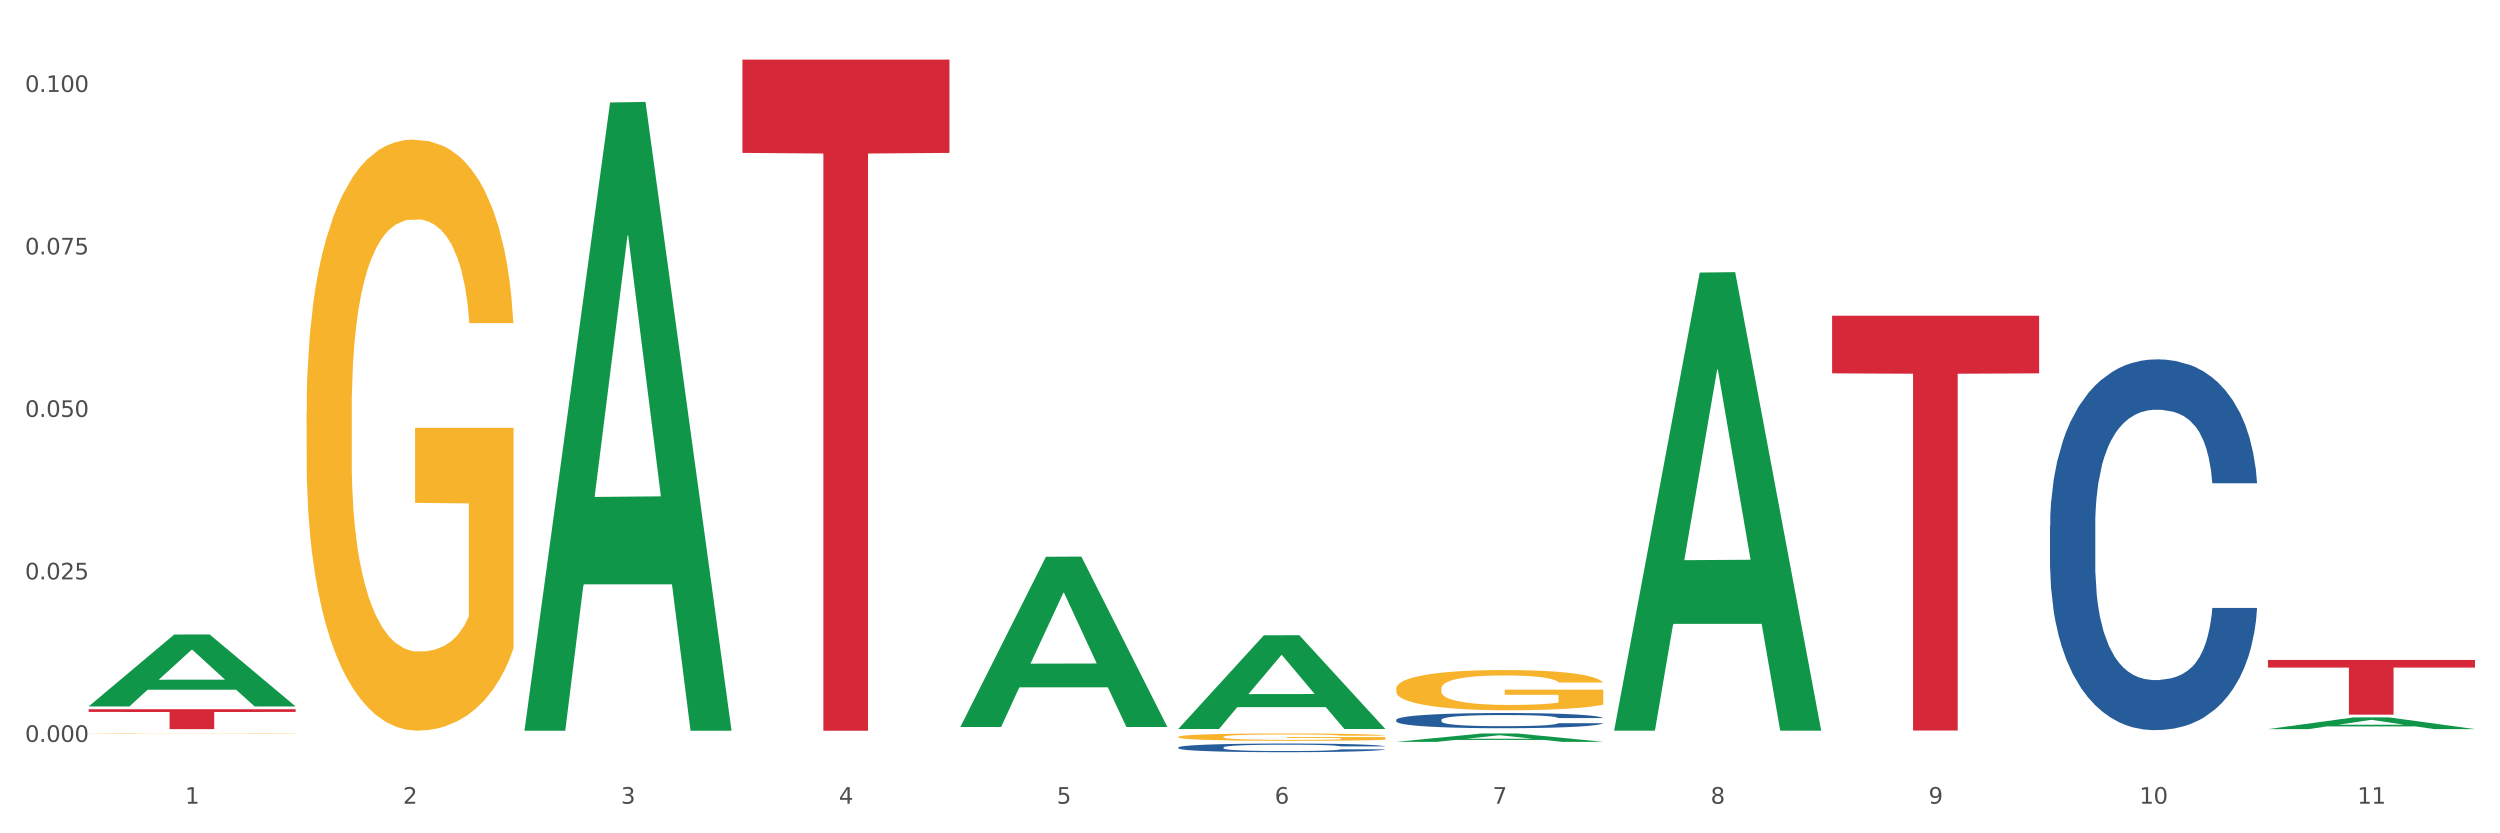 <?xml version="1.0" encoding="utf-8" standalone="no"?>
<!DOCTYPE svg PUBLIC "-//W3C//DTD SVG 1.1//EN"
  "http://www.w3.org/Graphics/SVG/1.1/DTD/svg11.dtd">
<svg xmlns:xlink="http://www.w3.org/1999/xlink" width="1080pt" height="360pt" viewBox="0 0 1080 360" xmlns="http://www.w3.org/2000/svg" version="1.1">
 <rect x="0" y="0" width="1080" height="360" fill="#333333" stroke="none"/>
 <defs>
  <style type="text/css">*{stroke-linejoin: round; stroke-linecap: butt}</style>
 </defs>
 <g id="figure_1">
  <g id="patch_1">
   <path d="M 0 360 
L 1080 360 
L 1080 0 
L 0 0 
z
" style="fill: #ffffff; stroke: #ffffff; stroke-linejoin: miter"/>
  </g>
  <g id="axes_1">
   <g id="matplotlib.axis_1">
    <g id="xtick_1">
     <g id="text_1">
      <!-- 1 -->
      <g style="fill: #4d4d4d" transform="translate(79.949 347.204) scale(0.096 -0.096)">
       <defs>
        <path id="DejaVuSans-31" d="M 794 531 
L 1825 531 
L 1825 4091 
L 703 3866 
L 703 4441 
L 1819 4666 
L 2450 4666 
L 2450 531 
L 3481 531 
L 3481 0 
L 794 0 
L 794 531 
z
" transform="scale(0.016)"/>
       </defs>
       <use xlink:href="#DejaVuSans-31"/>
      </g>
     </g>
    </g>
    <g id="xtick_2">
     <g id="text_2">
      <!-- 2 -->
      <g style="fill: #4d4d4d" transform="translate(174.097 347.204) scale(0.096 -0.096)">
       <defs>
        <path id="DejaVuSans-32" d="M 1228 531 
L 3431 531 
L 3431 0 
L 469 0 
L 469 531 
Q 828 903 1448 1529 
Q 2069 2156 2228 2338 
Q 2531 2678 2651 2914 
Q 2772 3150 2772 3378 
Q 2772 3750 2511 3984 
Q 2250 4219 1831 4219 
Q 1534 4219 1204 4116 
Q 875 4013 500 3803 
L 500 4441 
Q 881 4594 1212 4672 
Q 1544 4750 1819 4750 
Q 2544 4750 2975 4387 
Q 3406 4025 3406 3419 
Q 3406 3131 3298 2873 
Q 3191 2616 2906 2266 
Q 2828 2175 2409 1742 
Q 1991 1309 1228 531 
z
" transform="scale(0.016)"/>
       </defs>
       <use xlink:href="#DejaVuSans-32"/>
      </g>
     </g>
    </g>
    <g id="xtick_3">
     <g id="text_3">
      <!-- 3 -->
      <g style="fill: #4d4d4d" transform="translate(268.244 347.204) scale(0.096 -0.096)">
       <defs>
        <path id="DejaVuSans-33" d="M 2597 2516 
Q 3050 2419 3304 2112 
Q 3559 1806 3559 1356 
Q 3559 666 3084 287 
Q 2609 -91 1734 -91 
Q 1441 -91 1130 -33 
Q 819 25 488 141 
L 488 750 
Q 750 597 1062 519 
Q 1375 441 1716 441 
Q 2309 441 2620 675 
Q 2931 909 2931 1356 
Q 2931 1769 2642 2001 
Q 2353 2234 1838 2234 
L 1294 2234 
L 1294 2753 
L 1863 2753 
Q 2328 2753 2575 2939 
Q 2822 3125 2822 3475 
Q 2822 3834 2567 4026 
Q 2313 4219 1838 4219 
Q 1578 4219 1281 4162 
Q 984 4106 628 3988 
L 628 4550 
Q 988 4650 1302 4700 
Q 1616 4750 1894 4750 
Q 2613 4750 3031 4423 
Q 3450 4097 3450 3541 
Q 3450 3153 3228 2886 
Q 3006 2619 2597 2516 
z
" transform="scale(0.016)"/>
       </defs>
       <use xlink:href="#DejaVuSans-33"/>
      </g>
     </g>
    </g>
    <g id="xtick_4">
     <g id="text_4">
      <!-- 4 -->
      <g style="fill: #4d4d4d" transform="translate(362.392 347.204) scale(0.096 -0.096)">
       <defs>
        <path id="DejaVuSans-34" d="M 2419 4116 
L 825 1625 
L 2419 1625 
L 2419 4116 
z
M 2253 4666 
L 3047 4666 
L 3047 1625 
L 3713 1625 
L 3713 1100 
L 3047 1100 
L 3047 0 
L 2419 0 
L 2419 1100 
L 313 1100 
L 313 1709 
L 2253 4666 
z
" transform="scale(0.016)"/>
       </defs>
       <use xlink:href="#DejaVuSans-34"/>
      </g>
     </g>
    </g>
    <g id="xtick_5">
     <g id="text_5">
      <!-- 5 -->
      <g style="fill: #4d4d4d" transform="translate(456.54 347.204) scale(0.096 -0.096)">
       <defs>
        <path id="DejaVuSans-35" d="M 691 4666 
L 3169 4666 
L 3169 4134 
L 1269 4134 
L 1269 2991 
Q 1406 3038 1543 3061 
Q 1681 3084 1819 3084 
Q 2600 3084 3056 2656 
Q 3513 2228 3513 1497 
Q 3513 744 3044 326 
Q 2575 -91 1722 -91 
Q 1428 -91 1123 -41 
Q 819 9 494 109 
L 494 744 
Q 775 591 1075 516 
Q 1375 441 1709 441 
Q 2250 441 2565 725 
Q 2881 1009 2881 1497 
Q 2881 1984 2565 2268 
Q 2250 2553 1709 2553 
Q 1456 2553 1204 2497 
Q 953 2441 691 2322 
L 691 4666 
z
" transform="scale(0.016)"/>
       </defs>
       <use xlink:href="#DejaVuSans-35"/>
      </g>
     </g>
    </g>
    <g id="xtick_6">
     <g id="text_6">
      <!-- 6 -->
      <g style="fill: #4d4d4d" transform="translate(550.688 347.204) scale(0.096 -0.096)">
       <defs>
        <path id="DejaVuSans-36" d="M 2113 2584 
Q 1688 2584 1439 2293 
Q 1191 2003 1191 1497 
Q 1191 994 1439 701 
Q 1688 409 2113 409 
Q 2538 409 2786 701 
Q 3034 994 3034 1497 
Q 3034 2003 2786 2293 
Q 2538 2584 2113 2584 
z
M 3366 4563 
L 3366 3988 
Q 3128 4100 2886 4159 
Q 2644 4219 2406 4219 
Q 1781 4219 1451 3797 
Q 1122 3375 1075 2522 
Q 1259 2794 1537 2939 
Q 1816 3084 2150 3084 
Q 2853 3084 3261 2657 
Q 3669 2231 3669 1497 
Q 3669 778 3244 343 
Q 2819 -91 2113 -91 
Q 1303 -91 875 529 
Q 447 1150 447 2328 
Q 447 3434 972 4092 
Q 1497 4750 2381 4750 
Q 2619 4750 2861 4703 
Q 3103 4656 3366 4563 
z
" transform="scale(0.016)"/>
       </defs>
       <use xlink:href="#DejaVuSans-36"/>
      </g>
     </g>
    </g>
    <g id="xtick_7">
     <g id="text_7">
      <!-- 7 -->
      <g style="fill: #4d4d4d" transform="translate(644.835 347.204) scale(0.096 -0.096)">
       <defs>
        <path id="DejaVuSans-37" d="M 525 4666 
L 3525 4666 
L 3525 4397 
L 1831 0 
L 1172 0 
L 2766 4134 
L 525 4134 
L 525 4666 
z
" transform="scale(0.016)"/>
       </defs>
       <use xlink:href="#DejaVuSans-37"/>
      </g>
     </g>
    </g>
    <g id="xtick_8">
     <g id="text_8">
      <!-- 8 -->
      <g style="fill: #4d4d4d" transform="translate(738.983 347.204) scale(0.096 -0.096)">
       <defs>
        <path id="DejaVuSans-38" d="M 2034 2216 
Q 1584 2216 1326 1975 
Q 1069 1734 1069 1313 
Q 1069 891 1326 650 
Q 1584 409 2034 409 
Q 2484 409 2743 651 
Q 3003 894 3003 1313 
Q 3003 1734 2745 1975 
Q 2488 2216 2034 2216 
z
M 1403 2484 
Q 997 2584 770 2862 
Q 544 3141 544 3541 
Q 544 4100 942 4425 
Q 1341 4750 2034 4750 
Q 2731 4750 3128 4425 
Q 3525 4100 3525 3541 
Q 3525 3141 3298 2862 
Q 3072 2584 2669 2484 
Q 3125 2378 3379 2068 
Q 3634 1759 3634 1313 
Q 3634 634 3220 271 
Q 2806 -91 2034 -91 
Q 1263 -91 848 271 
Q 434 634 434 1313 
Q 434 1759 690 2068 
Q 947 2378 1403 2484 
z
M 1172 3481 
Q 1172 3119 1398 2916 
Q 1625 2713 2034 2713 
Q 2441 2713 2670 2916 
Q 2900 3119 2900 3481 
Q 2900 3844 2670 4047 
Q 2441 4250 2034 4250 
Q 1625 4250 1398 4047 
Q 1172 3844 1172 3481 
z
" transform="scale(0.016)"/>
       </defs>
       <use xlink:href="#DejaVuSans-38"/>
      </g>
     </g>
    </g>
    <g id="xtick_9">
     <g id="text_9">
      <!-- 9 -->
      <g style="fill: #4d4d4d" transform="translate(833.131 347.204) scale(0.096 -0.096)">
       <defs>
        <path id="DejaVuSans-39" d="M 703 97 
L 703 672 
Q 941 559 1184 500 
Q 1428 441 1663 441 
Q 2288 441 2617 861 
Q 2947 1281 2994 2138 
Q 2813 1869 2534 1725 
Q 2256 1581 1919 1581 
Q 1219 1581 811 2004 
Q 403 2428 403 3163 
Q 403 3881 828 4315 
Q 1253 4750 1959 4750 
Q 2769 4750 3195 4129 
Q 3622 3509 3622 2328 
Q 3622 1225 3098 567 
Q 2575 -91 1691 -91 
Q 1453 -91 1209 -44 
Q 966 3 703 97 
z
M 1959 2075 
Q 2384 2075 2632 2365 
Q 2881 2656 2881 3163 
Q 2881 3666 2632 3958 
Q 2384 4250 1959 4250 
Q 1534 4250 1286 3958 
Q 1038 3666 1038 3163 
Q 1038 2656 1286 2365 
Q 1534 2075 1959 2075 
z
" transform="scale(0.016)"/>
       </defs>
       <use xlink:href="#DejaVuSans-39"/>
      </g>
     </g>
    </g>
    <g id="xtick_10">
     <g id="text_10">
      <!-- 10 -->
      <g style="fill: #4d4d4d" transform="translate(924.224 347.204) scale(0.096 -0.096)">
       <defs>
        <path id="DejaVuSans-30" d="M 2034 4250 
Q 1547 4250 1301 3770 
Q 1056 3291 1056 2328 
Q 1056 1369 1301 889 
Q 1547 409 2034 409 
Q 2525 409 2770 889 
Q 3016 1369 3016 2328 
Q 3016 3291 2770 3770 
Q 2525 4250 2034 4250 
z
M 2034 4750 
Q 2819 4750 3233 4129 
Q 3647 3509 3647 2328 
Q 3647 1150 3233 529 
Q 2819 -91 2034 -91 
Q 1250 -91 836 529 
Q 422 1150 422 2328 
Q 422 3509 836 4129 
Q 1250 4750 2034 4750 
z
" transform="scale(0.016)"/>
       </defs>
       <use xlink:href="#DejaVuSans-31"/>
       <use xlink:href="#DejaVuSans-30" transform="translate(63.623 0)"/>
      </g>
     </g>
    </g>
    <g id="xtick_11">
     <g id="text_11">
      <!-- 11 -->
      <g style="fill: #4d4d4d" transform="translate(1018.372 347.204) scale(0.096 -0.096)">
       <use xlink:href="#DejaVuSans-31"/>
       <use xlink:href="#DejaVuSans-31" transform="translate(63.623 0)"/>
      </g>
     </g>
    </g>
    <g id="xtick_12"/>
    <g id="xtick_13"/>
    <g id="xtick_14"/>
    <g id="xtick_15"/>
    <g id="xtick_16"/>
    <g id="xtick_17"/>
    <g id="xtick_18"/>
    <g id="xtick_19"/>
    <g id="xtick_20"/>
    <g id="xtick_21"/>
   </g>
   <g id="matplotlib.axis_2">
    <g id="ytick_1">
     <g id="text_12">
      <!-- 0.000 -->
      <g style="fill: #4d4d4d" transform="translate(10.8 320.5) scale(0.096 -0.096)">
       <defs>
        <path id="DejaVuSans-2e" d="M 684 794 
L 1344 794 
L 1344 0 
L 684 0 
L 684 794 
z
" transform="scale(0.016)"/>
       </defs>
       <use xlink:href="#DejaVuSans-30"/>
       <use xlink:href="#DejaVuSans-2e" transform="translate(63.623 0)"/>
       <use xlink:href="#DejaVuSans-30" transform="translate(95.41 0)"/>
       <use xlink:href="#DejaVuSans-30" transform="translate(159.033 0)"/>
       <use xlink:href="#DejaVuSans-30" transform="translate(222.656 0)"/>
      </g>
     </g>
    </g>
    <g id="ytick_2">
     <g id="text_13">
      <!-- 0.025 -->
      <g style="fill: #4d4d4d" transform="translate(10.8 250.307) scale(0.096 -0.096)">
       <use xlink:href="#DejaVuSans-30"/>
       <use xlink:href="#DejaVuSans-2e" transform="translate(63.623 0)"/>
       <use xlink:href="#DejaVuSans-30" transform="translate(95.41 0)"/>
       <use xlink:href="#DejaVuSans-32" transform="translate(159.033 0)"/>
       <use xlink:href="#DejaVuSans-35" transform="translate(222.656 0)"/>
      </g>
     </g>
    </g>
    <g id="ytick_3">
     <g id="text_14">
      <!-- 0.050 -->
      <g style="fill: #4d4d4d" transform="translate(10.8 180.113) scale(0.096 -0.096)">
       <use xlink:href="#DejaVuSans-30"/>
       <use xlink:href="#DejaVuSans-2e" transform="translate(63.623 0)"/>
       <use xlink:href="#DejaVuSans-30" transform="translate(95.41 0)"/>
       <use xlink:href="#DejaVuSans-35" transform="translate(159.033 0)"/>
       <use xlink:href="#DejaVuSans-30" transform="translate(222.656 0)"/>
      </g>
     </g>
    </g>
    <g id="ytick_4">
     <g id="text_15">
      <!-- 0.075 -->
      <g style="fill: #4d4d4d" transform="translate(10.8 109.92) scale(0.096 -0.096)">
       <use xlink:href="#DejaVuSans-30"/>
       <use xlink:href="#DejaVuSans-2e" transform="translate(63.623 0)"/>
       <use xlink:href="#DejaVuSans-30" transform="translate(95.41 0)"/>
       <use xlink:href="#DejaVuSans-37" transform="translate(159.033 0)"/>
       <use xlink:href="#DejaVuSans-35" transform="translate(222.656 0)"/>
      </g>
     </g>
    </g>
    <g id="ytick_5">
     <g id="text_16">
      <!-- 0.100 -->
      <g style="fill: #4d4d4d" transform="translate(10.8 39.726) scale(0.096 -0.096)">
       <use xlink:href="#DejaVuSans-30"/>
       <use xlink:href="#DejaVuSans-2e" transform="translate(63.623 0)"/>
       <use xlink:href="#DejaVuSans-31" transform="translate(95.41 0)"/>
       <use xlink:href="#DejaVuSans-30" transform="translate(159.033 0)"/>
       <use xlink:href="#DejaVuSans-30" transform="translate(222.656 0)"/>
      </g>
     </g>
    </g>
    <g id="ytick_6"/>
    <g id="ytick_7"/>
    <g id="ytick_8"/>
    <g id="ytick_9"/>
   </g>
   <g id="PolyCollection_1">
    <path d="M 38.283 305.147 
L 38.375 305.118 
L 75.258 274.11 
L 90.564 274.081 
L 127.723 305.206 
L 110.02 305.206 
L 101.998 297.958 
L 63.916 297.958 
L 63.64 298.075 
L 55.894 305.206 
L 38.283 305.206 
L 38.283 305.147 
L 68.711 293.633 
L 97.203 293.603 
L 83.095 280.715 
L 82.911 280.657 
L 82.727 280.744 
L 68.619 293.603 
L 68.711 293.633 
L 38.283 305.147 
z
" clip-path="url(#pecf15f00be)" style="fill: #109648"/>
    <path d="M 979.76 285.105 
L 1069.2 285.105 
L 1069.2 288.39 
L 1034.017 288.412 
L 1034.017 308.742 
L 1014.73 308.742 
L 1014.73 288.412 
L 979.76 288.39 
L 979.76 285.127 
L 979.76 285.105 
z
" clip-path="url(#pecf15f00be)" style="fill: #d62839"/>
    <path d="M 791.464 136.385 
L 880.905 136.385 
L 880.905 161.287 
L 845.722 161.456 
L 845.722 315.581 
L 826.435 315.581 
L 826.435 161.456 
L 791.464 161.287 
L 791.464 136.553 
L 791.464 136.385 
z
" clip-path="url(#pecf15f00be)" style="fill: #d62839"/>
    <path d="M 320.726 25.759 
L 410.166 25.759 
L 410.166 66.05 
L 374.984 66.322 
L 374.984 315.689 
L 355.697 315.689 
L 355.697 66.322 
L 320.726 66.05 
L 320.726 26.032 
L 320.726 25.759 
z
" clip-path="url(#pecf15f00be)" style="fill: #d62839"/>
    <path d="M 38.283 306.37 
L 127.723 306.37 
L 127.723 307.566 
L 92.541 307.575 
L 92.541 314.978 
L 73.254 314.978 
L 73.254 307.575 
L 38.283 307.566 
L 38.283 306.378 
L 38.283 306.37 
z
" clip-path="url(#pecf15f00be)" style="fill: #d62839"/>
    <path d="M 509.021 318.326 
L 509.127 318.324 
L 509.127 318.219 
L 509.338 318.128 
L 510.394 317.91 
L 511.978 317.729 
L 513.14 317.633 
L 514.301 317.555 
L 515.674 317.476 
L 517.363 317.395 
L 520.426 317.275 
L 522.327 317.214 
L 524.65 317.15 
L 528.874 317.057 
L 531.936 317.004 
L 535.104 316.961 
L 540.278 316.908 
L 543.657 316.885 
L 547.247 316.868 
L 551.577 316.856 
L 554.85 316.853 
L 562.031 316.862 
L 568.155 316.888 
L 571.112 316.908 
L 574.914 316.943 
L 576.92 316.967 
L 580.193 317.013 
L 583.573 317.074 
L 585.896 317.127 
L 589.38 317.226 
L 592.02 317.325 
L 594.449 317.447 
L 595.716 317.531 
L 596.667 317.61 
L 597.511 317.7 
L 598.356 317.843 
L 579.349 317.843 
L 578.609 317.741 
L 577.448 317.645 
L 575.758 317.552 
L 574.28 317.494 
L 571.746 317.421 
L 569.423 317.374 
L 566.994 317.339 
L 564.037 317.31 
L 561.714 317.296 
L 558.441 317.284 
L 551.999 317.287 
L 547.67 317.31 
L 544.713 317.339 
L 542.812 317.365 
L 541.123 317.395 
L 539.222 317.435 
L 537.004 317.497 
L 535.42 317.552 
L 533.837 317.622 
L 532.569 317.692 
L 531.408 317.773 
L 530.457 317.861 
L 529.718 317.951 
L 529.085 318.061 
L 528.557 318.245 
L 528.557 318.644 
L 528.768 318.734 
L 529.296 318.854 
L 529.929 318.944 
L 530.985 319.052 
L 531.936 319.124 
L 533.731 319.229 
L 535.737 319.317 
L 537.321 319.372 
L 538.905 319.418 
L 541.651 319.483 
L 544.713 319.535 
L 547.353 319.567 
L 550.943 319.596 
L 553.372 319.608 
L 555.484 319.614 
L 560.658 319.614 
L 564.354 319.605 
L 568.472 319.584 
L 571.64 319.558 
L 574.28 319.526 
L 577.237 319.474 
L 579.137 319.424 
L 579.137 318.816 
L 555.906 318.813 
L 555.906 318.408 
L 598.462 318.408 
L 598.462 319.596 
L 596.667 319.657 
L 594.66 319.713 
L 592.548 319.762 
L 589.38 319.823 
L 585.579 319.881 
L 582.2 319.922 
L 578.609 319.957 
L 574.386 319.989 
L 568.895 320.018 
L 565.516 320.03 
L 561.292 320.039 
L 556.329 320.042 
L 551.999 320.036 
L 547.775 320.021 
L 543.34 319.995 
L 539.011 319.957 
L 535.737 319.919 
L 532.464 319.873 
L 528.979 319.812 
L 526.234 319.753 
L 524.122 319.701 
L 521.799 319.634 
L 519.264 319.547 
L 517.363 319.468 
L 515.674 319.386 
L 513.879 319.282 
L 512.612 319.191 
L 511.344 319.078 
L 510.605 318.993 
L 509.761 318.862 
L 509.127 318.679 
L 509.021 318.326 
z
" clip-path="url(#pecf15f00be)" style="fill: #f7b32b"/>
    <path d="M 132.431 178.293 
L 132.536 178.06 
L 132.536 169.665 
L 132.747 162.436 
L 133.803 144.947 
L 135.387 130.489 
L 136.549 122.794 
L 137.71 116.497 
L 139.083 110.201 
L 140.773 103.672 
L 143.835 94.111 
L 145.736 89.214 
L 148.059 84.084 
L 152.283 76.621 
L 155.345 72.424 
L 158.513 68.926 
L 163.687 64.729 
L 167.066 62.863 
L 170.657 61.464 
L 174.986 60.531 
L 178.26 60.298 
L 185.44 60.998 
L 191.565 63.096 
L 194.521 64.729 
L 198.323 67.527 
L 200.329 69.392 
L 203.603 73.124 
L 206.982 78.021 
L 209.305 82.218 
L 212.79 90.147 
L 215.43 98.075 
L 217.858 107.869 
L 219.125 114.632 
L 220.076 120.928 
L 220.921 128.157 
L 221.765 139.583 
L 202.758 139.583 
L 202.019 131.422 
L 200.857 123.726 
L 199.168 116.264 
L 197.689 111.6 
L 195.155 105.771 
L 192.832 102.039 
L 190.403 99.241 
L 187.446 96.909 
L 185.123 95.743 
L 181.85 94.81 
L 175.408 95.044 
L 171.079 96.909 
L 168.122 99.241 
L 166.222 101.34 
L 164.532 103.672 
L 162.631 106.937 
L 160.414 111.834 
L 158.83 116.264 
L 157.246 121.861 
L 155.979 127.457 
L 154.817 133.987 
L 153.867 140.983 
L 153.128 148.212 
L 152.494 157.073 
L 151.966 171.764 
L 151.966 203.711 
L 152.177 210.94 
L 152.705 220.501 
L 153.339 227.73 
L 154.395 236.358 
L 155.345 242.188 
L 157.14 250.583 
L 159.147 257.579 
L 160.731 262.01 
L 162.314 265.741 
L 165.06 270.871 
L 168.122 275.068 
L 170.762 277.633 
L 174.353 279.965 
L 176.781 280.898 
L 178.893 281.365 
L 184.067 281.365 
L 187.763 280.665 
L 191.882 279.033 
L 195.049 276.934 
L 197.689 274.369 
L 200.646 270.171 
L 202.547 266.207 
L 202.547 217.47 
L 179.316 217.237 
L 179.316 184.823 
L 221.871 184.823 
L 221.871 279.965 
L 220.076 284.862 
L 218.069 289.293 
L 215.958 293.257 
L 212.79 298.154 
L 208.988 302.818 
L 205.609 306.083 
L 202.019 308.881 
L 197.795 311.446 
L 192.304 313.778 
L 188.925 314.711 
L 184.701 315.411 
L 179.738 315.644 
L 175.408 315.177 
L 171.185 314.012 
L 166.75 311.913 
L 162.42 308.881 
L 159.147 305.85 
L 155.873 302.119 
L 152.388 297.222 
L 149.643 292.558 
L 147.531 288.36 
L 145.208 282.997 
L 142.674 276.001 
L 140.773 269.705 
L 139.083 263.176 
L 137.288 254.781 
L 136.021 247.552 
L 134.754 238.457 
L 134.015 231.695 
L 133.17 221.201 
L 132.536 206.51 
L 132.431 178.293 
z
" clip-path="url(#pecf15f00be)" style="fill: #f7b32b"/>
    <path d="M 38.283 316.941 
L 38.389 316.941 
L 38.389 316.935 
L 38.6 316.929 
L 39.656 316.916 
L 41.24 316.905 
L 42.401 316.9 
L 43.563 316.895 
L 44.936 316.89 
L 46.625 316.885 
L 49.687 316.878 
L 51.588 316.875 
L 53.911 316.871 
L 58.135 316.865 
L 61.197 316.862 
L 64.365 316.859 
L 69.54 316.856 
L 72.919 316.855 
L 76.509 316.854 
L 80.838 316.853 
L 84.112 316.853 
L 91.292 316.853 
L 97.417 316.855 
L 100.374 316.856 
L 104.175 316.858 
L 106.182 316.86 
L 109.455 316.863 
L 112.834 316.866 
L 115.157 316.869 
L 118.642 316.875 
L 121.282 316.881 
L 123.711 316.888 
L 124.978 316.894 
L 125.928 316.898 
L 126.773 316.904 
L 127.618 316.912 
L 108.61 316.912 
L 107.871 316.906 
L 106.71 316.9 
L 105.02 316.895 
L 103.542 316.891 
L 101.007 316.887 
L 98.684 316.884 
L 96.256 316.882 
L 93.299 316.88 
L 90.976 316.879 
L 87.702 316.879 
L 81.261 316.879 
L 76.931 316.88 
L 73.975 316.882 
L 72.074 316.884 
L 70.384 316.885 
L 68.484 316.888 
L 66.266 316.891 
L 64.682 316.895 
L 63.098 316.899 
L 61.831 316.903 
L 60.669 316.908 
L 59.719 316.913 
L 58.98 316.919 
L 58.346 316.925 
L 57.818 316.936 
L 57.818 316.96 
L 58.03 316.965 
L 58.558 316.973 
L 59.191 316.978 
L 60.247 316.984 
L 61.197 316.989 
L 62.993 316.995 
L 64.999 317 
L 66.583 317.003 
L 68.167 317.006 
L 70.912 317.01 
L 73.975 317.013 
L 76.615 317.015 
L 80.205 317.017 
L 82.634 317.018 
L 84.745 317.018 
L 89.92 317.018 
L 93.616 317.017 
L 97.734 317.016 
L 100.902 317.015 
L 103.542 317.013 
L 106.498 317.01 
L 108.399 317.007 
L 108.399 316.97 
L 85.168 316.97 
L 85.168 316.946 
L 127.723 316.946 
L 127.723 317.017 
L 125.928 317.021 
L 123.922 317.024 
L 121.81 317.027 
L 118.642 317.03 
L 114.841 317.034 
L 111.461 317.036 
L 107.871 317.038 
L 103.647 317.04 
L 98.156 317.042 
L 94.777 317.043 
L 90.553 317.043 
L 85.59 317.043 
L 81.261 317.043 
L 77.037 317.042 
L 72.602 317.041 
L 68.272 317.038 
L 64.999 317.036 
L 61.725 317.033 
L 58.241 317.03 
L 55.495 317.026 
L 53.383 317.023 
L 51.06 317.019 
L 48.526 317.014 
L 46.625 317.009 
L 44.936 317.004 
L 43.14 316.998 
L 41.873 316.993 
L 40.606 316.986 
L 39.867 316.981 
L 39.022 316.973 
L 38.389 316.962 
L 38.283 316.941 
z
" clip-path="url(#pecf15f00be)" style="fill: #f7b32b"/>
    <path d="M 885.612 227.213 
L 885.718 227.067 
L 885.718 222.97 
L 886.035 217.411 
L 887.198 207.17 
L 888.678 199.416 
L 891.215 190.346 
L 892.59 186.542 
L 894.387 182.3 
L 898.087 175.424 
L 902.316 169.572 
L 905.276 166.353 
L 907.496 164.305 
L 912.465 160.648 
L 915.32 159.039 
L 918.28 157.722 
L 920.817 156.844 
L 925.046 155.82 
L 928.429 155.381 
L 932.341 155.235 
L 935.618 155.381 
L 939.953 155.966 
L 946.296 157.722 
L 948.728 158.746 
L 952.005 160.502 
L 955.388 162.842 
L 958.137 165.183 
L 961.309 168.548 
L 964.586 172.937 
L 967.758 178.496 
L 969.978 183.616 
L 971.775 189.029 
L 973.361 195.613 
L 974.524 202.781 
L 975.052 208.779 
L 955.705 208.779 
L 955.177 203.366 
L 954.119 197.515 
L 953.062 193.565 
L 951.899 190.346 
L 950.102 186.689 
L 948.516 184.348 
L 945.873 181.568 
L 943.442 179.813 
L 941.433 178.789 
L 939.001 177.911 
L 933.821 177.033 
L 930.121 177.033 
L 927.795 177.326 
L 924.94 178.057 
L 922.509 179.081 
L 919.654 180.837 
L 917.434 182.739 
L 915.214 185.226 
L 913.945 186.981 
L 912.042 190.2 
L 910.774 192.833 
L 909.082 197.368 
L 908.131 200.587 
L 906.439 208.926 
L 905.699 215.07 
L 905.382 219.313 
L 905.17 223.994 
L 905.17 246.817 
L 905.805 257.057 
L 906.333 261.446 
L 907.179 266.42 
L 908.765 272.857 
L 911.091 279.148 
L 913.522 283.683 
L 915.531 286.463 
L 917.434 288.511 
L 919.337 290.12 
L 921.663 291.583 
L 923.566 292.461 
L 926.42 293.339 
L 929.804 293.778 
L 932.447 293.778 
L 937.838 293.046 
L 940.27 292.315 
L 942.596 291.291 
L 945.133 289.681 
L 947.142 287.926 
L 948.305 286.609 
L 950.208 283.83 
L 951.688 280.904 
L 952.957 277.539 
L 953.802 274.613 
L 954.754 270.224 
L 955.494 265.25 
L 955.705 262.617 
L 975.052 262.617 
L 974.629 267.883 
L 973.889 273.004 
L 972.409 279.88 
L 971.246 283.83 
L 969.449 288.657 
L 967.546 292.754 
L 964.903 297.289 
L 962.471 300.654 
L 959.934 303.58 
L 957.185 306.213 
L 952.217 309.87 
L 950.419 310.894 
L 946.613 312.65 
L 943.653 313.674 
L 939.319 314.698 
L 934.878 315.283 
L 930.226 315.43 
L 926.103 315.137 
L 921.557 314.259 
L 918.703 313.382 
L 915.531 312.065 
L 911.831 310.017 
L 908.342 307.53 
L 905.065 304.604 
L 901.999 301.239 
L 899.144 297.435 
L 895.444 291.144 
L 892.695 285 
L 890.687 279.294 
L 889.312 274.467 
L 887.938 268.322 
L 887.198 264.08 
L 886.035 253.839 
L 885.612 244.33 
L 885.612 227.213 
z
" clip-path="url(#pecf15f00be)" style="fill: #255c99"/>
    <path d="M 603.169 310.97 
L 603.275 310.964 
L 603.275 310.796 
L 603.592 310.568 
L 604.755 310.147 
L 606.235 309.829 
L 608.772 309.457 
L 610.147 309.3 
L 611.944 309.126 
L 615.644 308.844 
L 619.873 308.604 
L 622.833 308.472 
L 625.053 308.387 
L 630.022 308.237 
L 632.877 308.171 
L 635.837 308.117 
L 638.374 308.081 
L 642.603 308.039 
L 645.986 308.021 
L 649.898 308.015 
L 653.175 308.021 
L 657.51 308.045 
L 663.853 308.117 
L 666.285 308.159 
L 669.562 308.231 
L 672.945 308.327 
L 675.694 308.423 
L 678.866 308.562 
L 682.143 308.742 
L 685.315 308.97 
L 687.535 309.18 
L 689.332 309.403 
L 690.918 309.673 
L 692.081 309.967 
L 692.609 310.213 
L 673.262 310.213 
L 672.734 309.991 
L 671.676 309.751 
L 670.619 309.589 
L 669.456 309.457 
L 667.659 309.306 
L 666.073 309.21 
L 663.43 309.096 
L 660.999 309.024 
L 658.99 308.982 
L 656.558 308.946 
L 651.378 308.91 
L 647.678 308.91 
L 645.352 308.922 
L 642.497 308.952 
L 640.066 308.994 
L 637.211 309.066 
L 634.991 309.144 
L 632.771 309.246 
L 631.502 309.318 
L 629.599 309.451 
L 628.331 309.559 
L 626.639 309.745 
L 625.688 309.877 
L 623.996 310.219 
L 623.256 310.472 
L 622.939 310.646 
L 622.727 310.838 
L 622.727 311.775 
L 623.362 312.196 
L 623.89 312.376 
L 624.736 312.58 
L 626.322 312.844 
L 628.648 313.102 
L 631.079 313.289 
L 633.088 313.403 
L 634.991 313.487 
L 636.894 313.553 
L 639.22 313.613 
L 641.123 313.649 
L 643.977 313.685 
L 647.361 313.703 
L 650.004 313.703 
L 655.395 313.673 
L 657.827 313.643 
L 660.153 313.601 
L 662.69 313.535 
L 664.699 313.463 
L 665.862 313.409 
L 667.765 313.295 
L 669.245 313.175 
L 670.514 313.036 
L 671.359 312.916 
L 672.311 312.736 
L 673.051 312.532 
L 673.262 312.424 
L 692.609 312.424 
L 692.186 312.64 
L 691.446 312.85 
L 689.966 313.133 
L 688.803 313.295 
L 687.006 313.493 
L 685.103 313.661 
L 682.46 313.847 
L 680.028 313.985 
L 677.491 314.106 
L 674.742 314.214 
L 669.773 314.364 
L 667.976 314.406 
L 664.17 314.478 
L 661.21 314.52 
L 656.875 314.562 
L 652.435 314.586 
L 647.783 314.592 
L 643.66 314.58 
L 639.114 314.544 
L 636.26 314.508 
L 633.088 314.454 
L 629.388 314.37 
L 625.899 314.268 
L 622.622 314.148 
L 619.556 314.009 
L 616.701 313.853 
L 613.001 313.595 
L 610.252 313.343 
L 608.244 313.108 
L 606.869 312.91 
L 605.495 312.658 
L 604.755 312.484 
L 603.592 312.063 
L 603.169 311.673 
L 603.169 310.97 
z
" clip-path="url(#pecf15f00be)" style="fill: #255c99"/>
    <path d="M 509.021 322.888 
L 509.127 322.885 
L 509.127 322.789 
L 509.444 322.659 
L 510.607 322.42 
L 512.087 322.238 
L 514.625 322.026 
L 515.999 321.938 
L 517.796 321.838 
L 521.496 321.678 
L 525.725 321.541 
L 528.686 321.466 
L 530.906 321.418 
L 535.875 321.332 
L 538.729 321.295 
L 541.689 321.264 
L 544.227 321.244 
L 548.455 321.22 
L 551.839 321.209 
L 555.75 321.206 
L 559.028 321.209 
L 563.362 321.223 
L 569.705 321.264 
L 572.137 321.288 
L 575.414 321.329 
L 578.797 321.384 
L 581.546 321.438 
L 584.718 321.517 
L 587.995 321.62 
L 591.167 321.75 
L 593.387 321.869 
L 595.184 321.996 
L 596.77 322.15 
L 597.933 322.317 
L 598.462 322.457 
L 579.115 322.457 
L 578.586 322.331 
L 577.529 322.194 
L 576.472 322.102 
L 575.309 322.026 
L 573.511 321.941 
L 571.926 321.886 
L 569.283 321.821 
L 566.851 321.78 
L 564.842 321.756 
L 562.411 321.736 
L 557.23 321.715 
L 553.53 321.715 
L 551.204 321.722 
L 548.35 321.739 
L 545.918 321.763 
L 543.064 321.804 
L 540.843 321.849 
L 538.623 321.907 
L 537.355 321.948 
L 535.452 322.023 
L 534.183 322.085 
L 532.492 322.191 
L 531.54 322.266 
L 529.848 322.461 
L 529.108 322.604 
L 528.791 322.703 
L 528.58 322.813 
L 528.58 323.346 
L 529.214 323.585 
L 529.743 323.688 
L 530.589 323.804 
L 532.174 323.955 
L 534.5 324.102 
L 536.932 324.208 
L 538.941 324.273 
L 540.843 324.32 
L 542.746 324.358 
L 545.072 324.392 
L 546.975 324.413 
L 549.83 324.433 
L 553.213 324.444 
L 555.856 324.444 
L 561.248 324.426 
L 563.679 324.409 
L 566.005 324.385 
L 568.542 324.348 
L 570.551 324.307 
L 571.714 324.276 
L 573.617 324.211 
L 575.097 324.143 
L 576.366 324.064 
L 577.212 323.996 
L 578.163 323.893 
L 578.903 323.777 
L 579.115 323.715 
L 598.462 323.715 
L 598.039 323.838 
L 597.299 323.958 
L 595.819 324.119 
L 594.656 324.211 
L 592.858 324.324 
L 590.955 324.42 
L 588.312 324.526 
L 585.881 324.604 
L 583.343 324.673 
L 580.595 324.734 
L 575.626 324.82 
L 573.829 324.844 
L 570.023 324.885 
L 567.062 324.908 
L 562.728 324.932 
L 558.288 324.946 
L 553.636 324.95 
L 549.513 324.943 
L 544.967 324.922 
L 542.112 324.902 
L 538.941 324.871 
L 535.24 324.823 
L 531.751 324.765 
L 528.474 324.697 
L 525.408 324.618 
L 522.554 324.529 
L 518.853 324.382 
L 516.105 324.238 
L 514.096 324.105 
L 512.722 323.992 
L 511.347 323.849 
L 510.607 323.75 
L 509.444 323.51 
L 509.021 323.288 
L 509.021 322.888 
z
" clip-path="url(#pecf15f00be)" style="fill: #255c99"/>
    <path d="M 603.169 297.499 
L 603.275 297.483 
L 603.275 296.911 
L 603.486 296.419 
L 604.542 295.228 
L 606.126 294.244 
L 607.287 293.72 
L 608.449 293.291 
L 609.822 292.862 
L 611.511 292.418 
L 614.573 291.767 
L 616.474 291.433 
L 618.797 291.084 
L 623.021 290.576 
L 626.083 290.29 
L 629.251 290.052 
L 634.426 289.766 
L 637.805 289.639 
L 641.395 289.544 
L 645.724 289.48 
L 648.998 289.464 
L 656.179 289.512 
L 662.303 289.655 
L 665.26 289.766 
L 669.061 289.957 
L 671.068 290.084 
L 674.341 290.338 
L 677.72 290.671 
L 680.043 290.957 
L 683.528 291.497 
L 686.168 292.037 
L 688.597 292.703 
L 689.864 293.164 
L 690.814 293.593 
L 691.659 294.085 
L 692.504 294.863 
L 673.496 294.863 
L 672.757 294.307 
L 671.596 293.783 
L 669.906 293.275 
L 668.428 292.957 
L 665.893 292.56 
L 663.57 292.306 
L 661.142 292.116 
L 658.185 291.957 
L 655.862 291.878 
L 652.588 291.814 
L 646.147 291.83 
L 641.817 291.957 
L 638.861 292.116 
L 636.96 292.259 
L 635.27 292.418 
L 633.37 292.64 
L 631.152 292.973 
L 629.568 293.275 
L 627.984 293.656 
L 626.717 294.037 
L 625.555 294.482 
L 624.605 294.958 
L 623.866 295.45 
L 623.232 296.054 
L 622.704 297.054 
L 622.704 299.229 
L 622.916 299.721 
L 623.444 300.372 
L 624.077 300.865 
L 625.133 301.452 
L 626.083 301.849 
L 627.879 302.421 
L 629.885 302.897 
L 631.469 303.199 
L 633.053 303.453 
L 635.798 303.802 
L 638.861 304.088 
L 641.501 304.263 
L 645.091 304.421 
L 647.52 304.485 
L 649.632 304.517 
L 654.806 304.517 
L 658.502 304.469 
L 662.62 304.358 
L 665.788 304.215 
L 668.428 304.04 
L 671.384 303.754 
L 673.285 303.485 
L 673.285 300.166 
L 650.054 300.15 
L 650.054 297.943 
L 692.609 297.943 
L 692.609 304.421 
L 690.814 304.755 
L 688.808 305.056 
L 686.696 305.326 
L 683.528 305.66 
L 679.727 305.977 
L 676.347 306.2 
L 672.757 306.39 
L 668.533 306.565 
L 663.042 306.724 
L 659.663 306.787 
L 655.439 306.835 
L 650.476 306.851 
L 646.147 306.819 
L 641.923 306.74 
L 637.488 306.597 
L 633.158 306.39 
L 629.885 306.184 
L 626.611 305.93 
L 623.127 305.596 
L 620.381 305.279 
L 618.269 304.993 
L 615.946 304.628 
L 613.412 304.151 
L 611.511 303.723 
L 609.822 303.278 
L 608.026 302.707 
L 606.759 302.214 
L 605.492 301.595 
L 604.753 301.135 
L 603.908 300.42 
L 603.275 299.42 
L 603.169 297.499 
z
" clip-path="url(#pecf15f00be)" style="fill: #f7b32b"/>
    <path d="M 979.76 314.967 
L 979.852 314.962 
L 1016.735 309.911 
L 1032.041 309.906 
L 1069.2 314.976 
L 1051.496 314.976 
L 1043.474 313.796 
L 1005.393 313.796 
L 1005.116 313.815 
L 997.371 314.976 
L 979.76 314.976 
L 979.76 314.967 
L 1010.188 313.091 
L 1038.68 313.086 
L 1024.572 310.987 
L 1024.388 310.977 
L 1024.203 310.991 
L 1010.096 313.086 
L 1010.188 313.091 
L 979.76 314.967 
z
" clip-path="url(#pecf15f00be)" style="fill: #109648"/>
    <path d="M 697.317 315.277 
L 697.409 315.091 
L 734.291 117.748 
L 749.598 117.562 
L 786.757 315.649 
L 769.053 315.649 
L 761.031 269.522 
L 722.95 269.522 
L 722.673 270.266 
L 714.928 315.649 
L 697.317 315.649 
L 697.317 315.277 
L 727.745 241.994 
L 756.237 241.808 
L 742.129 159.783 
L 741.945 159.411 
L 741.76 159.969 
L 727.653 241.808 
L 727.745 241.994 
L 697.317 315.277 
z
" clip-path="url(#pecf15f00be)" style="fill: #109648"/>
    <path d="M 226.578 315.178 
L 226.671 314.923 
L 263.553 44.277 
L 278.859 44.022 
L 316.019 315.689 
L 298.315 315.689 
L 290.293 252.427 
L 252.212 252.427 
L 251.935 253.448 
L 244.19 315.689 
L 226.578 315.689 
L 226.578 315.178 
L 257.006 214.675 
L 285.498 214.42 
L 271.391 101.927 
L 271.206 101.417 
L 271.022 102.182 
L 256.914 214.42 
L 257.006 214.675 
L 226.578 315.178 
z
" clip-path="url(#pecf15f00be)" style="fill: #109648"/>
    <path d="M 414.874 313.935 
L 414.966 313.866 
L 451.848 240.512 
L 467.155 240.443 
L 504.314 314.074 
L 486.61 314.074 
L 478.588 296.928 
L 440.507 296.928 
L 440.23 297.204 
L 432.485 314.074 
L 414.874 314.074 
L 414.874 313.935 
L 445.302 286.696 
L 473.794 286.627 
L 459.686 256.137 
L 459.502 255.999 
L 459.317 256.206 
L 445.21 286.627 
L 445.302 286.696 
L 414.874 313.935 
z
" clip-path="url(#pecf15f00be)" style="fill: #109648"/>
    <path d="M 509.021 314.843 
L 509.114 314.805 
L 545.996 274.442 
L 561.302 274.404 
L 598.462 314.919 
L 580.758 314.919 
L 572.736 305.485 
L 534.655 305.485 
L 534.378 305.637 
L 526.633 314.919 
L 509.021 314.919 
L 509.021 314.843 
L 539.449 299.854 
L 567.941 299.816 
L 553.834 283.039 
L 553.649 282.963 
L 553.465 283.077 
L 539.357 299.816 
L 539.449 299.854 
L 509.021 314.843 
z
" clip-path="url(#pecf15f00be)" style="fill: #109648"/>
    <path d="M 603.169 320.475 
L 603.261 320.472 
L 640.144 316.856 
L 655.45 316.853 
L 692.609 320.482 
L 674.906 320.482 
L 666.884 319.637 
L 628.802 319.637 
L 628.526 319.651 
L 620.78 320.482 
L 603.169 320.482 
L 603.169 320.475 
L 633.597 319.133 
L 662.089 319.129 
L 647.981 317.626 
L 647.797 317.62 
L 647.613 317.63 
L 633.505 319.129 
L 633.597 319.133 
L 603.169 320.475 
z
" clip-path="url(#pecf15f00be)" style="fill: #109648"/>
   </g>
  </g>
 </g>
 <defs>
  <clipPath id="pecf15f00be">
   <rect x="38.283" y="10.8" width="1030.917" height="329.109"/>
  </clipPath>
 </defs>
</svg>
